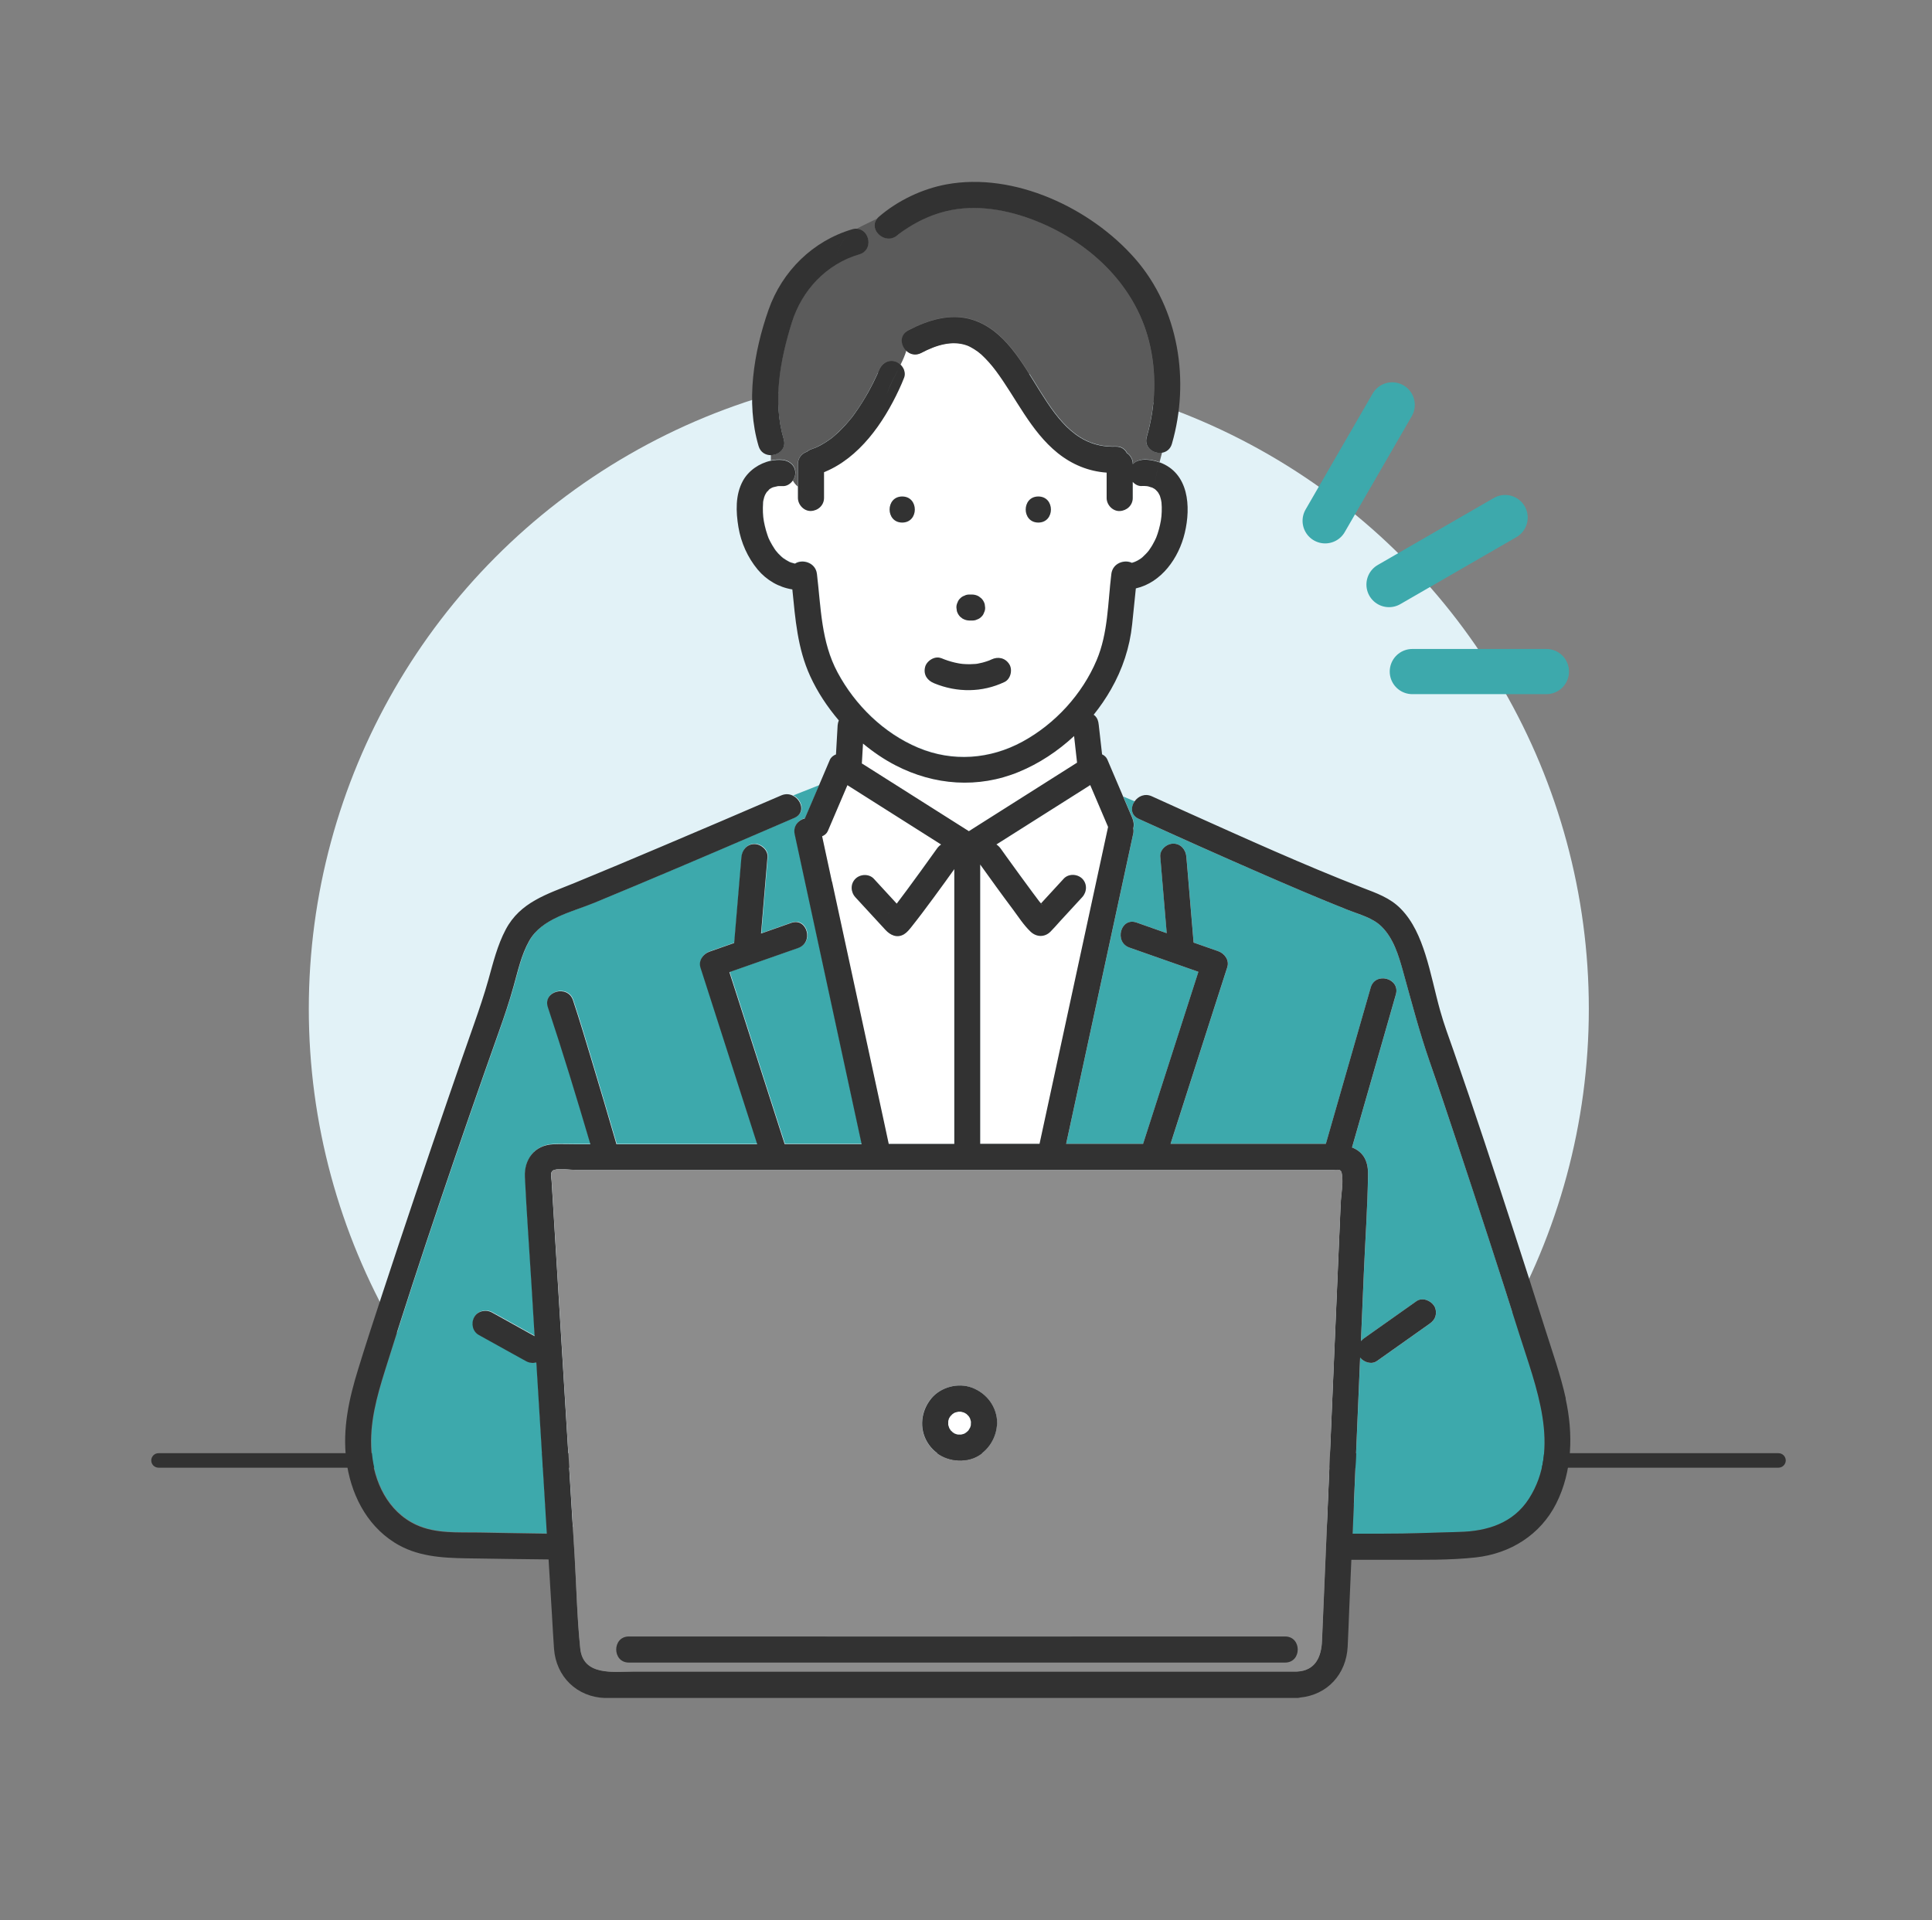 <svg width="171" height="170" viewBox="0 0 171 170" fill="none" xmlns="http://www.w3.org/2000/svg">
<rect x="0" y="0" width="171" height="170" fill="#808080" stroke="none"/>
<g clip-path="url(#clip0_65_376)">
<ellipse cx="83.979" cy="89.311" rx="56.647" ry="56.647" fill="#E2F2F7"/>
<path d="M157.414 129.931H14.028C13.675 129.931 13.387 129.642 13.387 129.29C13.387 128.938 13.675 128.649 14.028 128.649H157.414C157.767 128.649 158.055 128.938 158.055 129.29C158.055 129.642 157.767 129.931 157.414 129.931Z" fill="#323232"/>
<path d="M96.172 69.722C93.517 71.4 90.862 73.085 88.206 74.764C88.347 74.86 88.476 74.975 88.578 75.122C88.751 75.366 88.931 75.616 89.104 75.859C89.868 76.916 90.631 77.973 91.407 79.017C91.606 79.28 91.798 79.543 91.997 79.805C92.042 79.863 92.093 79.921 92.151 79.985C92.824 79.254 93.491 78.524 94.165 77.794C94.588 77.333 95.371 77.365 95.8 77.794C96.256 78.249 96.224 78.966 95.8 79.427C95.146 80.139 94.492 80.856 93.831 81.567C93.556 81.868 93.293 82.169 93.01 82.464C92.491 83.002 91.74 82.983 91.221 82.477C90.624 81.9 90.15 81.157 89.649 80.491C88.674 79.184 87.719 77.864 86.769 76.538V101.267H92.023C93.081 96.36 94.146 91.459 95.204 86.552C96.166 82.105 97.128 77.659 98.09 73.213C97.564 71.983 97.038 70.753 96.512 69.517C96.403 69.587 96.294 69.657 96.185 69.728L96.172 69.722Z" fill="white"/>
<path d="M83.658 78.037C82.984 78.966 82.311 79.888 81.618 80.805C81.31 81.215 81.002 81.618 80.675 82.022C80.476 82.265 80.278 82.534 79.995 82.701C79.38 83.066 78.79 82.778 78.36 82.31C78.033 81.958 77.706 81.599 77.378 81.247C76.82 80.638 76.262 80.029 75.698 79.421C75.275 78.96 75.243 78.248 75.698 77.787C76.128 77.358 76.91 77.326 77.334 77.787C78.007 78.517 78.68 79.254 79.354 79.985C79.367 79.972 79.373 79.959 79.386 79.946C79.476 79.824 79.566 79.709 79.655 79.587C79.861 79.318 80.059 79.043 80.265 78.774C80.682 78.204 81.099 77.64 81.516 77.063C81.984 76.416 82.458 75.763 82.92 75.109C83.023 74.962 83.151 74.847 83.286 74.75C80.521 73.001 77.757 71.252 74.992 69.497C74.415 70.849 73.838 72.201 73.261 73.552C73.164 73.777 72.978 73.93 72.754 74.02C73.043 75.359 73.331 76.698 73.62 78.037C75.153 85.116 76.679 92.195 78.212 99.275C78.353 99.934 78.495 100.588 78.636 101.248H84.44V76.922C84.177 77.294 83.908 77.659 83.645 78.031L83.658 78.037Z" fill="white"/>
<path d="M92.251 80.132C92.168 79.927 92.149 79.972 92.2 80.055C92.219 80.081 92.239 80.1 92.251 80.126V80.132Z" fill="#FFF0DC"/>
<path d="M92.867 80.862C92.9 80.895 92.933 80.915 92.867 80.862V80.862Z" fill="#FFF0DC"/>
<path d="M78.707 80.785C78.667 80.811 78.641 80.844 78.621 80.871C78.634 80.851 78.661 80.838 78.674 80.818C78.68 80.805 78.694 80.798 78.7 80.785H78.707Z" fill="#FFF0DC"/>
<path d="M102.292 43.307C102.305 43.321 102.325 43.327 102.351 43.347C102.331 43.334 102.305 43.321 102.285 43.301L102.292 43.307Z" fill="#FFF0DC"/>
<path d="M70.348 72.374C69.373 72.797 68.398 73.213 67.416 73.636C62.497 75.744 57.577 77.852 52.632 79.895C50.65 80.715 47.995 81.26 46.879 83.246C46.173 84.489 45.865 85.943 45.48 87.308C45.108 88.634 44.666 89.934 44.211 91.235C40.689 101.178 37.264 111.172 34.121 121.237C33.384 123.607 32.717 125.952 32.903 128.47C33.101 131.128 34.346 133.8 36.867 134.966C38.592 135.767 40.593 135.613 42.453 135.645C44.448 135.677 46.443 135.722 48.431 135.748C48.123 130.693 47.815 125.644 47.501 120.59C47.206 120.667 46.879 120.634 46.609 120.481C46.436 120.385 46.263 120.289 46.083 120.192C44.858 119.513 43.64 118.834 42.415 118.155C41.85 117.841 41.715 117.117 41.998 116.579C42.293 116.022 43.05 115.874 43.576 116.163C43.749 116.259 43.922 116.355 44.102 116.451C45.185 117.053 46.27 117.655 47.347 118.258C47.257 116.746 47.161 115.227 47.071 113.715C46.879 110.531 46.642 107.347 46.487 104.163C46.411 102.587 47.36 101.338 49.021 101.268C49.63 101.242 50.246 101.268 50.862 101.268H52.286C51.086 97.206 49.855 93.15 48.521 89.133C48.053 87.718 50.278 87.115 50.746 88.519C51.349 90.332 51.895 92.17 52.446 94.002C53.177 96.418 53.883 98.839 54.595 101.268H67.051C65.377 96.053 63.703 90.844 62.029 85.629C61.83 85.001 62.266 84.412 62.837 84.213C63.562 83.957 64.287 83.701 65.011 83.451C65.037 83.175 65.056 82.9 65.082 82.618C65.274 80.363 65.46 78.102 65.653 75.846C65.704 75.225 66.14 74.693 66.807 74.693C67.391 74.693 68.013 75.225 67.962 75.846C67.936 76.173 67.904 76.493 67.878 76.82C67.718 78.749 67.551 80.683 67.391 82.612C68.282 82.298 69.174 81.984 70.066 81.67C71.47 81.177 72.073 83.406 70.681 83.893C68.648 84.604 66.621 85.322 64.588 86.033C64.844 86.834 65.101 87.641 65.364 88.442C66.737 92.715 68.109 96.988 69.482 101.261H76.293C75.28 96.559 74.26 91.856 73.247 87.16C72.285 82.714 71.323 78.268 70.367 73.822C70.207 73.085 70.707 72.56 71.278 72.419C71.278 72.419 71.278 72.406 71.278 72.4C71.688 71.432 72.105 70.471 72.516 69.504L70.219 70.414C70.989 70.804 71.329 71.951 70.348 72.374Z" fill="#3DA9AC"/>
<path d="M100.307 73.341C100.332 73.488 100.332 73.648 100.3 73.821C99.954 75.436 99.601 77.05 99.255 78.665C97.722 85.744 96.195 92.823 94.662 99.902C94.566 100.357 94.463 100.806 94.367 101.261H101.179C102.808 96.187 104.444 91.106 106.073 86.032C104.04 85.321 102.013 84.604 99.98 83.892C98.588 83.399 99.191 81.176 100.595 81.669C101.487 81.983 102.378 82.297 103.27 82.611C103.077 80.356 102.891 78.101 102.699 75.84C102.648 75.218 103.27 74.686 103.854 74.686C104.514 74.686 104.957 75.218 105.008 75.84C105.034 76.166 105.066 76.487 105.091 76.813C105.277 79.023 105.463 81.234 105.649 83.444C106.374 83.7 107.099 83.957 107.824 84.206C108.395 84.405 108.831 85.001 108.632 85.622C108.266 86.763 107.901 87.909 107.529 89.05C106.22 93.118 104.912 97.186 103.61 101.261H116.335C116.662 101.261 117.002 101.261 117.355 101.261C117.605 100.383 117.862 99.499 118.112 98.621C119.183 94.886 120.254 91.157 121.325 87.422C121.736 85.994 123.962 86.609 123.551 88.037C123.16 89.396 122.769 90.76 122.384 92.118C121.479 95.27 120.575 98.429 119.671 101.581C120.511 101.914 121.107 102.587 121.088 103.958C121.043 106.879 120.838 109.807 120.716 112.722C120.633 114.721 120.543 116.726 120.459 118.725C120.536 118.642 120.62 118.558 120.716 118.488C120.908 118.353 121.101 118.212 121.293 118.078C122.653 117.117 124.006 116.156 125.366 115.195C125.892 114.823 126.63 115.124 126.944 115.611C127.104 115.855 127.136 116.226 127.059 116.502C126.976 116.809 126.777 117.014 126.527 117.194C126.335 117.328 126.142 117.469 125.95 117.604C124.59 118.565 123.23 119.526 121.877 120.487C121.396 120.826 120.742 120.602 120.389 120.192C120.273 122.953 120.152 125.714 120.036 128.476C119.934 130.91 119.831 133.338 119.722 135.773C121.191 135.773 122.659 135.773 124.128 135.76C125.809 135.734 127.483 135.664 129.163 135.619C131.633 135.561 133.935 134.856 135.327 132.678C138.213 128.174 135.917 122.684 134.474 118.103C132.697 112.459 130.863 106.841 128.99 101.229C128.182 98.8 127.367 96.379 126.534 93.957C125.616 91.318 124.93 88.659 124.18 85.968C123.795 84.584 123.333 83.066 122.287 82.028C121.499 81.247 120.344 80.971 119.337 80.567C116.714 79.523 114.116 78.409 111.525 77.281C107.933 75.718 104.354 74.123 100.788 72.489C100.069 72.162 100.069 71.445 100.428 70.939L99.421 70.516C99.691 71.144 99.96 71.778 100.23 72.406C100.364 72.713 100.396 73.046 100.319 73.347L100.307 73.341Z" fill="#3DA9AC"/>
<path d="M69.25 40.7C69.873 40.758 70.405 41.18 70.405 41.853C70.405 42.09 70.309 42.34 70.161 42.545C70.264 42.763 70.424 42.936 70.617 43.102V41.065C70.617 40.546 70.963 40.136 71.418 39.982C71.54 39.88 71.675 39.803 71.835 39.752C71.957 39.713 72.079 39.662 72.201 39.617C72.252 39.592 72.31 39.566 72.361 39.54C72.579 39.431 72.797 39.316 73.002 39.188C73.201 39.066 73.387 38.932 73.573 38.797C73.573 38.797 73.58 38.797 73.586 38.791C73.586 38.791 73.586 38.791 73.593 38.784C73.625 38.752 73.663 38.727 73.702 38.695C73.798 38.618 73.888 38.535 73.984 38.451C74.305 38.163 74.612 37.855 74.901 37.529C75.055 37.356 75.203 37.183 75.344 37.003C75.382 36.959 75.459 36.856 75.466 36.85C75.51 36.785 75.555 36.728 75.6 36.664C76.056 36.042 76.472 35.389 76.844 34.71C77.127 34.204 77.39 33.685 77.627 33.159C77.665 33.076 77.698 32.999 77.736 32.916C77.755 32.878 77.768 32.839 77.787 32.794C78.012 32.211 78.557 31.808 79.205 31.987C79.391 32.038 79.564 32.147 79.705 32.295C79.91 31.884 80.09 31.468 80.225 31.032C79.724 30.546 79.609 29.655 80.404 29.232C82.13 28.323 84.144 27.682 86.081 28.291C91.776 30.091 92.2 39.752 98.761 39.521C99.255 39.502 99.582 39.752 99.749 40.085C100.063 40.296 100.281 40.668 100.281 41.052V41.065C100.493 40.854 100.795 40.719 101.115 40.687C101.616 40.642 102.167 40.738 102.635 40.911C102.712 40.63 102.783 40.348 102.853 40.066C102.103 40.194 101.218 39.611 101.494 38.663C102.295 35.895 102.392 32.967 101.686 30.168C100.384 25.01 96.17 21.198 91.25 19.379C88.717 18.444 85.869 18.027 83.246 18.815C82.219 19.123 81.251 19.59 80.34 20.161C80.064 20.334 79.795 20.519 79.532 20.718C79.532 20.718 79.558 20.692 79.416 20.814C78.365 21.724 76.851 20.334 77.614 19.36C76.992 19.68 76.395 19.93 75.863 20.238C76.966 20.327 77.319 22.134 76.049 22.505C73.124 23.364 70.969 25.677 70.071 28.553C69.052 31.833 68.359 35.498 69.359 38.868C69.609 39.72 68.917 40.277 68.231 40.283V40.758C68.564 40.687 68.904 40.661 69.244 40.694L69.25 40.7Z" fill="#5B5B5B"/>
<path d="M102.776 44.198C102.751 44.095 102.725 43.999 102.693 43.897C102.687 43.871 102.674 43.839 102.661 43.813C102.622 43.736 102.584 43.66 102.539 43.589C102.507 43.538 102.456 43.48 102.436 43.461C102.449 43.474 102.462 43.493 102.501 43.525C102.449 43.474 102.398 43.416 102.34 43.358C102.321 43.339 102.308 43.327 102.295 43.314C102.276 43.301 102.27 43.294 102.263 43.288C102.238 43.269 102.206 43.25 102.18 43.23C102.122 43.192 102.058 43.166 101.994 43.128C101.891 43.115 101.769 43.057 101.673 43.032C101.628 43.019 101.583 43.013 101.538 43.006C101.474 43.006 101.41 42.993 101.34 42.993C101.263 42.993 101.192 42.993 101.115 42.993C100.788 43.025 100.493 42.865 100.281 42.628V44.057C100.281 44.704 99.755 45.184 99.127 45.21C98.505 45.236 97.972 44.659 97.972 44.057V41.808C96.375 41.699 94.906 41.091 93.636 40.072C91.237 38.144 89.968 35.222 88.165 32.794C87.8 32.301 87.351 31.795 86.87 31.346C86.549 31.052 85.952 30.667 85.587 30.545C84.291 30.097 82.886 30.52 81.572 31.212C81.052 31.487 80.558 31.34 80.231 31.02C80.103 31.455 79.917 31.872 79.712 32.282C80 32.57 80.167 33.005 80.019 33.396C79.878 33.761 79.718 34.127 79.551 34.485C78.178 37.432 76.043 40.52 72.925 41.776V44.057C72.925 44.704 72.4 45.184 71.771 45.21C71.149 45.236 70.616 44.659 70.616 44.057V43.083C70.424 42.923 70.27 42.743 70.161 42.526C69.949 42.82 69.616 43.025 69.25 42.987C69.154 42.98 69.051 42.98 68.955 42.987C68.923 42.987 68.891 42.987 68.859 42.993C68.743 43.025 68.622 43.045 68.5 43.077C68.487 43.077 68.448 43.096 68.41 43.102C68.378 43.115 68.346 43.128 68.333 43.134C68.275 43.166 68.218 43.198 68.153 43.237C68.141 43.243 68.115 43.262 68.096 43.282C68.076 43.32 67.897 43.512 67.897 43.487C67.833 43.583 67.769 43.685 67.717 43.788C67.704 43.826 67.659 43.929 67.647 43.98C67.615 44.082 67.595 44.185 67.57 44.287C67.563 44.326 67.557 44.371 67.55 44.409C67.55 44.422 67.55 44.422 67.55 44.448C67.538 44.601 67.531 44.755 67.531 44.903C67.531 45.498 67.576 45.934 67.698 46.485C67.762 46.767 67.839 47.042 67.935 47.318C68.019 47.555 68.038 47.606 68.166 47.869C68.288 48.106 68.423 48.33 68.57 48.554C68.602 48.605 68.635 48.65 68.673 48.702C68.59 48.599 68.66 48.682 68.673 48.702C68.743 48.791 68.82 48.881 68.897 48.964C68.987 49.06 69.083 49.156 69.18 49.24C69.231 49.285 69.282 49.329 69.334 49.368C69.513 49.489 69.693 49.599 69.885 49.701C69.898 49.701 69.898 49.707 69.911 49.714C69.956 49.733 70.007 49.746 70.052 49.765C70.155 49.797 70.251 49.829 70.353 49.848C70.36 49.848 70.373 49.848 70.385 49.848C71.014 49.432 72.188 49.739 72.316 50.764C72.682 53.769 72.682 56.761 74.144 59.49C75.696 62.386 78.23 64.872 81.283 66.153C84.323 67.428 87.633 67.184 90.513 65.615C93.399 64.039 95.791 61.431 97.074 58.401C98.094 55.992 98.062 53.321 98.376 50.764C98.492 49.797 99.544 49.47 100.192 49.784C100.358 49.733 100.525 49.675 100.666 49.599C100.775 49.534 100.878 49.47 100.987 49.4C101 49.393 101.013 49.381 101.025 49.374C101.064 49.342 101.102 49.31 101.141 49.278C101.352 49.086 101.551 48.881 101.724 48.657C101.641 48.772 101.827 48.503 101.853 48.458C101.917 48.356 101.981 48.253 102.045 48.144C102.148 47.965 102.289 47.676 102.347 47.548C102.513 47.138 102.68 46.53 102.764 46.024C102.834 45.601 102.866 44.96 102.815 44.441C102.815 44.428 102.783 44.236 102.77 44.191L102.776 44.198ZM79.853 46.261C78.365 46.261 78.365 43.954 79.853 43.954C81.341 43.954 81.341 46.261 79.853 46.261ZM84.746 53.334C84.791 53.193 84.875 53.064 84.984 52.962C85.087 52.847 85.215 52.77 85.356 52.725C85.49 52.654 85.644 52.622 85.798 52.622H86.042C86.247 52.622 86.446 52.674 86.626 52.782C86.703 52.84 86.78 52.904 86.857 52.962C86.998 53.103 87.1 53.276 87.152 53.468C87.165 53.571 87.177 53.673 87.19 53.776C87.19 53.936 87.165 54.083 87.094 54.218C87.049 54.358 86.966 54.487 86.857 54.589C86.754 54.705 86.626 54.781 86.485 54.826C86.35 54.897 86.196 54.929 86.042 54.922H85.798C85.593 54.922 85.394 54.871 85.215 54.762C85.138 54.705 85.061 54.64 84.984 54.583C84.843 54.442 84.74 54.269 84.689 54.077C84.676 53.974 84.663 53.872 84.65 53.769C84.65 53.609 84.676 53.462 84.746 53.327V53.334ZM88.903 60.374C86.927 61.316 84.695 61.322 82.675 60.49C82.078 60.24 81.713 59.74 81.867 59.074C81.995 58.516 82.726 58.036 83.284 58.267C83.675 58.427 84.079 58.561 84.496 58.664C84.599 58.689 84.702 58.709 84.804 58.728C84.817 58.728 84.894 58.747 84.958 58.753C84.99 58.753 85.183 58.779 85.208 58.785C85.311 58.792 85.42 58.798 85.523 58.805C85.754 58.811 85.978 58.805 86.209 58.792C86.299 58.785 86.388 58.785 86.478 58.766C86.542 58.753 86.619 58.734 86.639 58.734C86.857 58.689 87.068 58.632 87.28 58.568C87.37 58.536 87.46 58.504 87.556 58.471C87.569 58.471 87.575 58.465 87.582 58.459C87.633 58.433 87.684 58.414 87.736 58.388C88.319 58.113 88.954 58.241 89.313 58.805C89.634 59.298 89.448 60.124 88.896 60.381L88.903 60.374ZM91.898 46.261C90.41 46.261 90.41 43.954 91.898 43.954C93.386 43.954 93.386 46.261 91.898 46.261Z" fill="white"/>
<path d="M85.747 73.585C85.933 73.469 86.113 73.354 86.299 73.232C89.307 71.33 92.315 69.421 95.323 67.518C95.233 66.73 95.15 65.948 95.06 65.16C93.623 66.499 91.969 67.595 90.16 68.338C86.574 69.811 82.681 69.529 79.256 67.755C78.236 67.23 77.274 66.57 76.376 65.826C76.344 66.416 76.305 67.005 76.273 67.595C76.344 67.639 76.415 67.684 76.492 67.729C79.577 69.683 82.662 71.637 85.747 73.591V73.585Z" fill="white"/>
<path d="M91.901 43.954C90.413 43.954 90.413 46.261 91.901 46.261C93.389 46.261 93.389 43.954 91.901 43.954Z" fill="#323232"/>
<path d="M79.854 46.261C81.342 46.261 81.342 43.954 79.854 43.954C78.366 43.954 78.366 46.261 79.854 46.261Z" fill="#323232"/>
<path d="M85.218 54.775C85.397 54.877 85.59 54.928 85.801 54.935H86.045C86.205 54.935 86.353 54.909 86.488 54.839C86.629 54.794 86.757 54.711 86.86 54.602C86.975 54.499 87.052 54.371 87.097 54.23C87.167 54.096 87.2 53.942 87.193 53.788C87.18 53.685 87.167 53.583 87.155 53.48C87.097 53.282 87.001 53.115 86.86 52.974C86.783 52.917 86.706 52.853 86.629 52.795C86.449 52.692 86.257 52.641 86.045 52.635H85.801C85.641 52.635 85.493 52.66 85.359 52.737C85.218 52.782 85.089 52.865 84.987 52.974C84.871 53.077 84.794 53.205 84.749 53.346C84.679 53.48 84.647 53.634 84.653 53.788C84.666 53.89 84.679 53.993 84.692 54.096C84.749 54.288 84.846 54.461 84.987 54.602C85.064 54.659 85.141 54.723 85.218 54.781V54.775Z" fill="#323232"/>
<path d="M83.293 58.266C82.735 58.035 81.997 58.516 81.875 59.073C81.722 59.746 82.081 60.246 82.684 60.489C84.704 61.322 86.936 61.316 88.912 60.374C89.457 60.111 89.643 59.291 89.329 58.798C88.969 58.234 88.334 58.106 87.751 58.382C87.699 58.407 87.648 58.426 87.597 58.452C87.59 58.452 87.584 58.452 87.571 58.465C87.481 58.497 87.391 58.529 87.295 58.561C87.084 58.631 86.872 58.689 86.654 58.727C86.635 58.727 86.558 58.747 86.494 58.76C86.41 58.779 86.314 58.779 86.224 58.785C85.993 58.804 85.769 58.804 85.538 58.798C85.435 58.798 85.326 58.785 85.224 58.779C85.198 58.779 85.005 58.753 84.973 58.747C84.909 58.734 84.832 58.721 84.82 58.721C84.717 58.702 84.614 58.676 84.512 58.657C84.095 58.561 83.691 58.426 83.299 58.26L83.293 58.266Z" fill="#323232"/>
<path d="M100.467 22.902C96.555 18.424 89.769 15.214 83.771 16.323C81.616 16.72 79.448 17.758 77.787 19.193C77.723 19.251 77.665 19.308 77.62 19.372C77.909 19.225 78.204 19.058 78.499 18.86C78.204 19.058 77.909 19.219 77.62 19.372C76.851 20.346 78.364 21.736 79.423 20.827C79.564 20.705 79.532 20.73 79.538 20.73C79.801 20.532 80.07 20.346 80.346 20.173C81.251 19.597 82.219 19.135 83.252 18.828C85.875 18.04 88.723 18.456 91.257 19.392C96.17 21.211 100.384 25.017 101.692 30.18C102.398 32.98 102.302 35.908 101.5 38.675C101.224 39.623 102.109 40.206 102.86 40.078C103.238 40.014 103.584 39.771 103.725 39.29C105.335 33.729 104.341 27.336 100.474 22.909L100.467 22.902Z" fill="#323232"/>
<path d="M75.872 20.25C75.025 20.737 74.345 21.377 74.012 22.703C74.345 21.371 75.025 20.737 75.872 20.25C75.737 20.237 75.596 20.25 75.442 20.295C71.946 21.32 69.22 24.011 68.021 27.432C66.706 31.179 65.994 35.613 67.142 39.489C67.309 40.059 67.777 40.302 68.239 40.296C68.925 40.283 69.618 39.732 69.368 38.88C68.367 35.51 69.06 31.852 70.08 28.566C70.978 25.689 73.133 23.376 76.058 22.518C77.328 22.146 76.981 20.34 75.872 20.25Z" fill="#323232"/>
<path d="M79.714 32.301C79.31 33.108 78.829 33.909 78.501 34.876C78.822 33.909 79.31 33.108 79.714 32.301C79.573 32.16 79.399 32.044 79.213 31.993C78.559 31.814 78.02 32.217 77.796 32.8C77.783 32.839 77.764 32.877 77.745 32.922C77.706 33.005 77.674 33.082 77.635 33.166C77.398 33.691 77.135 34.21 76.853 34.716C76.475 35.389 76.064 36.042 75.609 36.67C75.564 36.734 75.519 36.792 75.474 36.856C75.474 36.856 75.391 36.965 75.352 37.01C75.211 37.189 75.057 37.362 74.91 37.535C74.621 37.855 74.32 38.169 73.992 38.457C73.903 38.541 73.806 38.618 73.71 38.701C73.672 38.733 73.64 38.758 73.601 38.791C73.601 38.791 73.601 38.791 73.595 38.797C73.595 38.797 73.588 38.797 73.582 38.803C73.396 38.938 73.21 39.072 73.011 39.194C72.806 39.322 72.588 39.444 72.37 39.547C72.318 39.572 72.261 39.591 72.209 39.623C72.087 39.662 71.966 39.713 71.844 39.758C71.69 39.809 71.549 39.886 71.427 39.989C70.965 40.142 70.625 40.552 70.625 41.071V43.108C71.106 43.519 71.773 43.845 72.1 44.499C71.773 43.845 71.112 43.525 70.625 43.108V44.082C70.625 44.684 71.157 45.261 71.779 45.236C72.408 45.21 72.934 44.729 72.934 44.082V41.802C76.051 40.546 78.187 37.452 79.56 34.511C79.727 34.152 79.887 33.793 80.028 33.422C80.175 33.031 80.015 32.602 79.72 32.307L79.714 32.301Z" fill="#323232"/>
<path d="M138.587 123.805C138.119 121.697 137.381 119.628 136.734 117.572C135.861 114.798 134.97 112.036 134.072 109.269C132.308 103.836 130.531 98.41 128.652 93.015C128.242 91.843 127.805 90.683 127.472 89.485C127.004 87.82 126.676 86.116 126.151 84.469C125.689 83.021 125.073 81.567 123.995 80.465C123.033 79.472 121.808 79.062 120.551 78.575C115.375 76.557 110.301 74.257 105.234 71.983C104.138 71.49 103.041 70.996 101.95 70.496C101.322 70.208 100.738 70.496 100.424 70.939C100.065 71.445 100.065 72.162 100.783 72.489C104.349 74.116 107.928 75.718 111.52 77.281C114.111 78.409 116.703 79.523 119.332 80.567C120.339 80.965 121.494 81.247 122.283 82.028C123.335 83.066 123.79 84.584 124.175 85.968C124.925 88.659 125.612 91.318 126.529 93.957C127.369 96.373 128.177 98.8 128.986 101.229C130.852 106.841 132.693 112.466 134.47 118.103C135.913 122.691 138.209 128.181 135.323 132.678C133.924 134.857 131.622 135.561 129.159 135.619C127.478 135.657 125.804 135.734 124.124 135.76C122.655 135.779 121.186 135.779 119.717 135.773C119.82 133.338 119.923 130.91 120.032 128.476C120.147 125.714 120.269 122.953 120.384 120.192C120.737 120.602 121.391 120.826 121.872 120.487C123.232 119.526 124.592 118.565 125.945 117.604C126.138 117.469 126.33 117.328 126.523 117.194C126.773 117.014 126.972 116.809 127.055 116.502C127.132 116.226 127.1 115.861 126.939 115.611C126.625 115.124 125.888 114.823 125.362 115.195C124.002 116.156 122.648 117.117 121.289 118.078C121.096 118.212 120.904 118.353 120.711 118.488C120.615 118.558 120.532 118.642 120.455 118.725C120.538 116.726 120.628 114.721 120.711 112.722C120.833 109.807 121.045 106.879 121.083 103.958C121.103 102.587 120.506 101.914 119.666 101.581C120.57 98.429 121.475 95.27 122.379 92.118C122.77 90.76 123.162 89.396 123.546 88.037C123.957 86.609 121.731 86 121.321 87.422C120.25 91.157 119.178 94.886 118.107 98.621C117.857 99.499 117.601 100.383 117.35 101.261C117.004 101.261 116.658 101.261 116.331 101.261H103.605C104.914 97.192 106.222 93.124 107.524 89.05C107.89 87.909 108.255 86.763 108.627 85.622C108.826 85.001 108.39 84.405 107.819 84.206C107.094 83.95 106.37 83.694 105.645 83.444C105.459 81.234 105.273 79.024 105.087 76.813C105.061 76.487 105.029 76.166 105.003 75.84C104.952 75.218 104.51 74.686 103.849 74.686C103.265 74.686 102.643 75.218 102.694 75.84C102.887 78.095 103.073 80.35 103.265 82.611C102.374 82.297 101.482 81.983 100.591 81.669C99.186 81.176 98.583 83.406 99.975 83.892C102.008 84.604 104.035 85.321 106.068 86.032C104.439 91.106 102.81 96.187 101.174 101.261H94.363C94.459 100.806 94.561 100.357 94.658 99.903C96.191 92.823 97.717 85.744 99.25 78.665C99.596 77.05 99.949 75.436 100.296 73.821C100.334 73.648 100.334 73.488 100.302 73.341C100.385 73.046 100.347 72.713 100.212 72.399C99.943 71.771 99.673 71.137 99.404 70.509C98.936 69.414 98.468 68.325 98.006 67.229C97.916 67.024 97.749 66.877 97.544 66.781C97.448 65.909 97.352 65.044 97.249 64.173C97.217 63.859 97.146 63.59 96.909 63.36C96.877 63.328 96.838 63.302 96.8 63.276C97.371 62.565 97.884 61.816 98.333 61.028C99.353 59.247 99.994 57.312 100.206 55.275C100.321 54.211 100.417 53.154 100.533 52.09C102.797 51.572 104.336 49.406 104.862 47.183C105.42 44.851 105.228 41.878 102.637 40.93C102.637 40.93 102.624 40.93 102.617 40.93C102.412 41.693 102.213 42.455 102.213 43.211C102.213 42.449 102.412 41.686 102.617 40.93C102.149 40.757 101.598 40.661 101.097 40.706C100.777 40.738 100.475 40.866 100.263 41.084V41.071C100.263 40.687 100.052 40.315 99.731 40.104C99.564 39.771 99.237 39.527 98.743 39.54C92.175 39.771 91.752 30.103 86.063 28.309C84.126 27.701 82.112 28.341 80.386 29.251C79.591 29.668 79.707 30.558 80.207 31.051C80.534 31.372 81.028 31.519 81.547 31.244C82.862 30.545 84.267 30.122 85.562 30.577C85.928 30.705 86.525 31.083 86.845 31.378C87.326 31.82 87.775 32.333 88.141 32.826C89.943 35.248 91.213 38.169 93.612 40.104C94.882 41.123 96.351 41.731 97.948 41.84V44.089C97.948 44.691 98.48 45.267 99.103 45.242C99.731 45.216 100.257 44.736 100.257 44.089V42.66C100.469 42.897 100.764 43.057 101.091 43.025C101.168 43.019 101.238 43.019 101.315 43.025C101.38 43.025 101.444 43.032 101.514 43.038C101.559 43.044 101.604 43.057 101.649 43.064C101.752 43.089 101.867 43.147 101.97 43.16C102.034 43.192 102.091 43.224 102.156 43.262C102.188 43.282 102.213 43.301 102.239 43.32C102.239 43.32 102.258 43.333 102.271 43.346C102.29 43.358 102.31 43.378 102.335 43.39C102.31 43.378 102.297 43.365 102.277 43.352C102.29 43.365 102.303 43.378 102.322 43.397C102.374 43.455 102.425 43.512 102.483 43.563C102.444 43.525 102.425 43.506 102.419 43.499C102.438 43.519 102.489 43.576 102.521 43.627C102.566 43.698 102.605 43.775 102.643 43.852C102.656 43.877 102.662 43.909 102.675 43.935C102.707 44.037 102.733 44.133 102.759 44.236C102.771 44.281 102.797 44.473 102.803 44.486C102.855 45.005 102.823 45.645 102.752 46.068C102.669 46.574 102.502 47.183 102.335 47.593C102.284 47.721 102.136 48.01 102.034 48.189C101.976 48.298 101.912 48.4 101.841 48.503C101.816 48.548 101.623 48.817 101.713 48.701C101.54 48.926 101.335 49.131 101.129 49.323C101.091 49.355 101.052 49.387 101.014 49.419C101.001 49.425 100.988 49.438 100.975 49.445C100.873 49.515 100.764 49.586 100.655 49.643C100.514 49.72 100.347 49.784 100.18 49.829C99.532 49.515 98.487 49.842 98.365 50.809C98.051 53.372 98.083 56.037 97.063 58.446C95.78 61.476 93.388 64.084 90.501 65.659C87.615 67.229 84.312 67.473 81.272 66.198C78.219 64.916 75.685 62.431 74.133 59.535C72.67 56.806 72.664 53.807 72.305 50.809C72.183 49.784 71.003 49.477 70.374 49.893C70.368 49.893 70.355 49.893 70.342 49.893C70.239 49.867 70.137 49.842 70.041 49.81C69.996 49.797 69.944 49.778 69.9 49.758C69.893 49.758 69.887 49.752 69.874 49.746C69.681 49.643 69.502 49.541 69.322 49.413C69.271 49.368 69.22 49.329 69.168 49.284C69.072 49.195 68.976 49.105 68.886 49.009C68.809 48.926 68.732 48.836 68.662 48.746C68.578 48.644 68.649 48.727 68.662 48.746C68.629 48.701 68.591 48.65 68.559 48.599C68.411 48.375 68.277 48.15 68.155 47.913C68.02 47.651 68.007 47.606 67.924 47.362C67.828 47.087 67.751 46.812 67.687 46.53C67.558 45.985 67.513 45.543 67.52 44.947C67.52 44.793 67.526 44.64 67.539 44.492C67.539 44.473 67.539 44.467 67.539 44.454C67.546 44.415 67.552 44.371 67.558 44.332C67.578 44.23 67.603 44.127 67.635 44.025C67.648 43.973 67.693 43.871 67.706 43.832C67.757 43.73 67.821 43.627 67.885 43.531C67.885 43.557 68.065 43.365 68.084 43.326C68.11 43.307 68.136 43.288 68.142 43.282C68.2 43.249 68.257 43.211 68.322 43.179C68.334 43.173 68.367 43.16 68.399 43.147C68.437 43.134 68.469 43.121 68.488 43.121C68.604 43.089 68.726 43.07 68.848 43.038C68.88 43.038 68.912 43.038 68.944 43.032C69.04 43.032 69.143 43.032 69.239 43.032C69.604 43.064 69.938 42.859 70.15 42.57C70.002 42.256 69.964 41.866 70.15 41.308C69.964 41.866 69.996 42.256 70.15 42.57C70.297 42.365 70.393 42.122 70.393 41.878C70.393 41.206 69.861 40.783 69.239 40.725C68.905 40.693 68.559 40.719 68.225 40.789C67.199 41.007 66.25 41.667 65.756 42.564C65.07 43.813 65.134 45.312 65.358 46.67C65.589 48.041 66.173 49.349 67.058 50.418C67.841 51.36 68.937 51.994 70.13 52.18C70.393 54.807 70.586 57.401 71.708 59.855C72.35 61.258 73.222 62.578 74.242 63.776C74.191 63.91 74.152 64.052 74.139 64.205C74.088 65.064 74.043 65.922 73.992 66.787C73.754 66.877 73.555 67.037 73.453 67.261C73.132 68.017 72.805 68.779 72.484 69.535C72.074 70.503 71.657 71.464 71.246 72.431C71.246 72.431 71.246 72.444 71.246 72.45C70.676 72.591 70.175 73.11 70.336 73.853C71.298 78.3 72.26 82.746 73.216 87.192C74.229 91.894 75.249 96.597 76.262 101.293H69.451C68.078 97.019 66.705 92.746 65.333 88.473C65.076 87.672 64.82 86.865 64.557 86.064C66.59 85.353 68.617 84.636 70.65 83.925C72.042 83.438 71.445 81.208 70.034 81.701C69.143 82.015 68.251 82.329 67.359 82.643C67.52 80.715 67.687 78.78 67.847 76.852C67.873 76.525 67.905 76.205 67.93 75.878C67.982 75.257 67.359 74.725 66.776 74.725C66.109 74.725 65.673 75.257 65.621 75.878C65.429 78.133 65.243 80.395 65.05 82.65C65.025 82.925 65.006 83.201 64.98 83.483C64.255 83.739 63.53 83.995 62.806 84.245C62.235 84.444 61.798 85.033 61.997 85.661C63.671 90.876 65.346 96.084 67.02 101.299H54.563C53.858 98.877 53.146 96.449 52.415 94.034C51.863 92.202 51.318 90.363 50.715 88.55C50.247 87.147 48.021 87.749 48.489 89.165C49.824 93.182 51.055 97.237 52.255 101.299H50.831C50.221 101.299 49.605 101.273 48.99 101.299C47.328 101.363 46.379 102.619 46.456 104.195C46.61 107.379 46.847 110.563 47.04 113.747C47.13 115.259 47.226 116.777 47.316 118.289C46.232 117.687 45.148 117.085 44.07 116.483C43.897 116.386 43.724 116.29 43.544 116.194C43.018 115.9 42.261 116.047 41.966 116.611C41.678 117.155 41.819 117.873 42.383 118.187C43.608 118.866 44.827 119.545 46.052 120.224C46.225 120.32 46.398 120.416 46.578 120.512C46.847 120.66 47.175 120.692 47.47 120.621C47.778 125.676 48.085 130.724 48.4 135.779C46.405 135.753 44.41 135.709 42.422 135.677C40.562 135.645 38.567 135.798 36.835 134.997C34.314 133.831 33.07 131.16 32.871 128.501C32.685 125.983 33.346 123.639 34.09 121.268C37.233 111.204 40.658 101.203 44.179 91.266C44.641 89.966 45.077 88.672 45.449 87.339C45.834 85.975 46.142 84.52 46.847 83.278C47.97 81.291 50.625 80.74 52.601 79.927C57.546 77.883 62.466 75.782 67.385 73.668C68.36 73.251 69.341 72.828 70.316 72.406C71.298 71.983 70.958 70.836 70.188 70.445C69.893 70.291 69.528 70.253 69.155 70.413C65.615 71.938 62.074 73.456 58.527 74.955C55.962 76.044 53.396 77.121 50.824 78.178C48.444 79.152 46.039 79.856 44.757 82.297C44.025 83.681 43.647 85.225 43.23 86.724C42.858 88.05 42.415 89.351 41.96 90.651C41.177 92.868 40.408 95.085 39.645 97.308C37.675 103.035 35.738 108.776 33.846 114.529C33.115 116.752 32.384 118.981 31.698 121.217C30.889 123.831 30.306 126.477 30.646 129.225C31.011 132.147 32.358 134.94 34.904 136.554C36.861 137.797 39.08 137.919 41.325 137.957C43.737 137.996 46.142 138.028 48.554 138.053C48.656 139.7 48.752 141.346 48.855 142.999C48.913 143.979 48.964 144.966 49.035 145.953C49.214 148.432 51.062 150.245 53.569 150.322C55.494 150.386 57.431 150.322 59.361 150.322H114.759C114.868 150.322 114.964 150.309 115.061 150.283C117.492 150.046 119.159 148.208 119.281 145.773C119.339 144.646 119.377 143.518 119.422 142.391C119.486 140.956 119.544 139.52 119.608 138.085H123.546C125.888 138.085 128.306 138.13 130.634 137.874C133.681 137.534 136.349 135.869 137.741 133.101C139.177 130.25 139.254 126.912 138.574 123.837L138.587 123.805ZM96.499 69.51C97.024 70.74 97.55 71.97 98.076 73.206C97.114 77.653 96.152 82.099 95.19 86.545C94.132 91.452 93.067 96.353 92.009 101.261H86.755V76.531C87.705 77.858 88.66 79.184 89.635 80.484C90.129 81.15 90.604 81.894 91.207 82.47C91.733 82.976 92.477 82.996 92.996 82.457C93.279 82.169 93.548 81.862 93.817 81.561C94.472 80.849 95.126 80.132 95.787 79.421C96.21 78.96 96.242 78.242 95.787 77.787C95.357 77.358 94.574 77.326 94.151 77.787C93.477 78.517 92.81 79.248 92.137 79.978C92.086 79.914 92.028 79.856 91.983 79.799C91.784 79.536 91.585 79.273 91.393 79.011C90.617 77.966 89.853 76.909 89.09 75.852C88.917 75.609 88.737 75.359 88.564 75.116C88.462 74.975 88.333 74.853 88.192 74.757C90.848 73.078 93.503 71.393 96.159 69.715C96.268 69.644 96.377 69.574 96.486 69.503L96.499 69.51ZM92.252 80.132C92.24 80.106 92.22 80.087 92.201 80.061C92.156 79.978 92.169 79.933 92.252 80.138V80.132ZM92.868 80.862C92.9 80.894 92.932 80.913 92.868 80.862V80.862ZM76.384 65.826C77.282 66.569 78.244 67.229 79.264 67.754C82.689 69.529 86.582 69.817 90.168 68.337C91.977 67.594 93.631 66.492 95.068 65.16C95.158 65.948 95.241 66.729 95.331 67.517C92.323 69.42 89.315 71.329 86.307 73.232C86.121 73.347 85.935 73.463 85.755 73.584C82.67 71.63 79.585 69.676 76.499 67.722C76.429 67.678 76.358 67.633 76.281 67.588C76.314 66.999 76.352 66.409 76.384 65.82V65.826ZM73.632 78.05C73.344 76.711 73.055 75.372 72.766 74.033C72.991 73.943 73.177 73.789 73.273 73.565C73.85 72.213 74.428 70.862 75.005 69.51C77.769 71.259 80.534 73.008 83.298 74.763C83.164 74.853 83.035 74.975 82.933 75.122C82.465 75.775 81.996 76.422 81.528 77.076C81.111 77.646 80.694 78.216 80.277 78.787C80.079 79.056 79.873 79.331 79.668 79.6C79.578 79.722 79.488 79.837 79.399 79.959C79.386 79.972 79.379 79.984 79.367 79.997C78.693 79.267 78.02 78.53 77.346 77.8C76.923 77.339 76.14 77.371 75.711 77.8C75.255 78.255 75.287 78.972 75.711 79.434C76.269 80.042 76.827 80.651 77.391 81.259C77.718 81.612 78.045 81.971 78.372 82.323C78.802 82.791 79.392 83.073 80.008 82.714C80.284 82.547 80.489 82.284 80.688 82.035C81.009 81.637 81.316 81.227 81.631 80.817C82.323 79.901 82.997 78.979 83.67 78.05C83.94 77.685 84.203 77.313 84.466 76.941V101.267H78.661C78.52 100.607 78.379 99.954 78.238 99.294C76.705 92.215 75.178 85.135 73.645 78.056L73.632 78.05ZM78.706 80.785C78.706 80.785 78.687 80.805 78.68 80.817C78.668 80.837 78.642 80.849 78.629 80.869C78.642 80.843 78.674 80.817 78.712 80.785H78.706ZM118.653 106.693C118.473 110.941 118.287 115.188 118.107 119.43C117.742 128.046 117.37 136.663 117.004 145.28C116.946 146.657 116.433 147.913 114.772 147.984H56.09C54.32 147.984 51.62 148.406 51.356 145.946C51.068 143.198 51.017 140.398 50.85 137.637C50.535 132.55 50.228 127.457 49.913 122.37C49.631 117.725 49.343 113.081 49.06 108.436C48.983 107.142 48.9 105.854 48.823 104.56C48.797 104.144 48.643 103.702 49.054 103.573C49.567 103.413 50.394 103.573 50.927 103.573H118.069C118.486 103.573 118.691 103.484 118.762 103.932C118.89 104.791 118.678 105.835 118.646 106.7L118.653 106.693Z" fill="#323232"/>
<path d="M84.488 126.907C84.488 126.907 84.527 126.92 84.547 126.926C84.514 126.907 84.481 126.887 84.448 126.874C84.409 126.861 84.422 126.887 84.481 126.907H84.488Z" fill="white"/>
<path d="M85.176 126.983C85.143 126.983 85.123 126.983 85.097 126.983C85.09 126.983 85.084 126.983 85.07 126.99C85.103 126.99 85.136 126.983 85.169 126.983H85.176Z" fill="white"/>
<path d="M83.942 125.76C83.955 125.688 83.928 125.767 83.922 125.845C83.922 125.839 83.922 125.826 83.922 125.819C83.922 125.799 83.935 125.78 83.942 125.76Z" fill="white"/>
<path d="M84.082 126.554C84.082 126.554 84.108 126.58 84.121 126.593C84.121 126.593 84.121 126.593 84.121 126.587C84.108 126.573 84.102 126.567 84.089 126.554H84.082Z" fill="white"/>
<path d="M84.14 125.332C84.14 125.332 84.126 125.358 84.113 125.371C84.14 125.338 84.173 125.312 84.199 125.279C84.206 125.259 84.173 125.279 84.133 125.332H84.14Z" fill="white"/>
<path d="M83.921 126.118C83.921 126.118 83.933 126.176 83.94 126.202C83.946 126.234 83.959 126.259 83.972 126.291C83.972 126.291 83.991 126.33 84.01 126.407C84.029 126.439 84.049 126.471 84.068 126.503C84.081 126.528 84.1 126.554 84.119 126.58C84.158 126.618 84.183 126.644 84.196 126.663C84.235 126.708 84.273 126.746 84.312 126.785C84.325 126.798 84.344 126.804 84.357 126.817C84.389 126.836 84.421 126.855 84.453 126.868C84.472 126.868 84.504 126.894 84.555 126.926C84.588 126.938 84.62 126.945 84.652 126.958C84.697 126.971 84.735 126.977 84.78 126.99C84.844 126.99 84.908 126.99 84.972 126.99C84.972 126.99 85.024 126.983 85.094 126.983C85.171 126.964 85.255 126.938 85.332 126.919C85.357 126.906 85.383 126.894 85.409 126.874C85.492 126.83 85.562 126.766 85.646 126.721C85.332 126.906 85.582 126.759 85.665 126.676C85.684 126.657 85.704 126.631 85.723 126.612C85.774 126.528 85.825 126.445 85.87 126.362C85.87 126.343 85.877 126.33 85.883 126.317C85.896 126.279 85.915 126.227 85.928 126.176C85.928 126.176 85.928 126.17 85.928 126.163C85.928 126.106 85.934 126.042 85.934 125.984C85.934 125.971 85.934 125.952 85.934 125.939C85.934 125.926 85.928 125.888 85.928 125.83C85.909 125.747 85.883 125.664 85.858 125.58C85.838 125.542 85.813 125.497 85.793 125.459C85.774 125.427 85.749 125.395 85.729 125.362C85.665 125.298 85.607 125.241 85.543 125.177C85.511 125.157 85.479 125.138 85.453 125.119C85.415 125.093 85.37 125.074 85.325 125.049C85.235 125.023 85.146 124.997 85.056 124.972C85.024 124.972 84.985 124.972 84.953 124.972C84.908 124.972 84.857 124.972 84.812 124.972C84.761 124.984 84.671 124.997 84.645 125.01C84.588 125.023 84.536 125.049 84.478 125.061C84.414 125.1 84.357 125.138 84.312 125.17C84.293 125.183 84.273 125.202 84.267 125.209C84.241 125.234 84.216 125.26 84.196 125.286C84.196 125.298 84.164 125.33 84.106 125.382C84.087 125.407 84.074 125.433 84.062 125.452C84.036 125.491 84.017 125.535 83.991 125.574C83.972 125.632 83.953 125.696 83.94 125.753C83.94 125.772 83.927 125.811 83.914 125.862C83.914 125.945 83.914 126.029 83.914 126.118H83.921Z" fill="white"/>
<path d="M85.956 125.941C85.956 125.941 85.956 125.928 85.956 125.921C85.956 125.908 85.956 125.889 85.956 125.869C85.956 125.856 85.949 125.849 85.949 125.836C85.949 125.869 85.949 125.902 85.949 125.935C85.949 125.941 85.949 125.948 85.956 125.935V125.941Z" fill="white"/>
<path d="M84.081 125.408C84.081 125.408 84.101 125.389 84.114 125.375C84.114 125.375 84.114 125.369 84.114 125.362C84.101 125.375 84.087 125.389 84.074 125.402L84.081 125.408Z" fill="white"/>
<path d="M84.61 126.958C84.61 126.958 84.577 126.938 84.564 126.932C84.564 126.932 84.557 126.932 84.551 126.932C84.57 126.945 84.59 126.951 84.61 126.965V126.958Z" fill="white"/>
<path d="M84.971 126.996C84.971 126.996 85.011 127.009 85.07 126.996C85.05 126.996 85.037 126.996 85.017 126.996C84.998 126.996 84.985 126.996 84.965 126.996H84.971Z" fill="white"/>
<path d="M84.161 126.658C84.2 126.717 84.227 126.717 84.194 126.671C84.167 126.644 84.147 126.618 84.121 126.592C84.134 126.612 84.147 126.631 84.161 126.651V126.658Z" fill="white"/>
<path d="M83.998 126.397C83.998 126.397 83.978 126.331 83.965 126.298C83.965 126.304 83.978 126.35 83.998 126.397Z" fill="white"/>
<path d="M83.996 126.394C83.996 126.394 84.016 126.453 84.022 126.486C84.016 126.453 84.009 126.44 84.003 126.42C84.003 126.413 84.003 126.407 83.996 126.4V126.394Z" fill="white"/>
<path d="M83.922 125.863C83.922 125.863 83.922 125.849 83.922 125.843C83.922 125.876 83.909 125.902 83.902 125.935C83.902 125.909 83.915 125.889 83.915 125.869C83.915 125.869 83.915 125.869 83.915 125.863H83.922Z" fill="white"/>
<path d="M118.077 103.567H50.934C50.402 103.567 49.575 103.407 49.062 103.567C48.651 103.695 48.805 104.131 48.831 104.554C48.908 105.848 48.991 107.136 49.068 108.43C49.35 113.075 49.639 117.719 49.921 122.364C50.235 127.451 50.543 132.544 50.858 137.631C51.024 140.392 51.076 143.192 51.364 145.94C51.627 148.4 54.328 147.977 56.098 147.977H114.78C116.441 147.913 116.954 146.651 117.012 145.274C117.377 136.657 117.749 128.04 118.115 119.423C118.295 115.176 118.481 110.928 118.66 106.687C118.699 105.822 118.91 104.778 118.776 103.92C118.705 103.478 118.506 103.561 118.083 103.561L118.077 103.567ZM82.427 123.799C83.261 122.793 84.794 122.383 86.019 122.845C87.347 123.344 88.239 124.549 88.258 125.984C88.258 126.067 88.251 126.15 88.232 126.227C88.104 127.649 87.071 128.976 85.622 129.232C84.223 129.482 82.806 128.918 82.062 127.675C81.318 126.432 81.517 124.888 82.421 123.799H82.427ZM113.747 147.183H55.662C54.174 147.183 54.174 144.877 55.662 144.877H113.747C115.235 144.877 115.235 147.183 113.747 147.183Z" fill="#8C8C8C"/>
<path d="M85.941 125.836C85.941 125.836 85.941 125.83 85.941 125.823C85.941 125.882 85.941 125.922 85.948 125.935C85.948 125.902 85.948 125.869 85.948 125.836H85.941Z" fill="#323232"/>
<path d="M85.627 129.231C87.076 128.969 88.109 127.649 88.237 126.227C88.256 126.15 88.263 126.066 88.263 125.983C88.244 124.548 87.352 123.344 86.024 122.844C84.799 122.383 83.266 122.793 82.433 123.798C81.528 124.888 81.329 126.432 82.073 127.674C82.817 128.917 84.228 129.481 85.633 129.231H85.627ZM83.921 125.842C83.927 125.765 83.953 125.688 83.94 125.759C83.959 125.695 83.972 125.637 83.991 125.579C84.01 125.541 84.036 125.496 84.062 125.458C84.075 125.432 84.094 125.407 84.107 125.387C84.094 125.4 84.094 125.407 84.075 125.419C84.087 125.407 84.1 125.394 84.113 125.381C84.119 125.368 84.126 125.355 84.139 125.342C84.171 125.285 84.209 125.266 84.203 125.291C84.228 125.266 84.248 125.24 84.273 125.214C84.28 125.208 84.299 125.189 84.318 125.176C84.363 125.144 84.421 125.105 84.485 125.067C84.543 125.048 84.594 125.029 84.652 125.016C84.684 125.009 84.767 124.99 84.819 124.977C84.863 124.977 84.915 124.977 84.96 124.977C84.992 124.977 85.03 124.977 85.062 124.977C85.152 125.003 85.242 125.022 85.332 125.054C85.376 125.073 85.415 125.099 85.46 125.125C85.492 125.144 85.524 125.163 85.55 125.182C85.614 125.246 85.672 125.304 85.736 125.368C85.755 125.4 85.781 125.432 85.8 125.464C85.826 125.503 85.845 125.547 85.864 125.586C85.89 125.669 85.915 125.752 85.935 125.836C85.935 125.81 85.935 125.791 85.935 125.752C85.935 125.784 85.935 125.817 85.935 125.849C85.935 125.861 85.941 125.868 85.941 125.881C85.941 125.9 85.941 125.913 85.941 125.932C85.941 125.932 85.941 125.945 85.941 125.951C85.941 125.957 85.941 125.951 85.935 125.951C85.935 125.964 85.935 125.983 85.935 125.996C85.935 126.054 85.935 126.118 85.928 126.175C85.928 126.182 85.928 126.182 85.928 126.188C85.915 126.239 85.89 126.291 85.883 126.329C85.883 126.342 85.877 126.361 85.87 126.374C85.819 126.457 85.774 126.54 85.723 126.624C85.704 126.643 85.684 126.669 85.665 126.688C85.582 126.771 85.332 126.918 85.646 126.733C85.563 126.784 85.492 126.842 85.409 126.886C85.383 126.899 85.357 126.912 85.332 126.931C85.255 126.957 85.178 126.976 85.094 126.995C85.12 126.995 85.133 126.995 85.171 126.995C85.139 126.995 85.107 126.995 85.075 127.002C85.017 127.015 84.972 127.008 84.979 127.002C84.915 127.002 84.851 127.002 84.787 127.002C84.742 126.995 84.703 126.983 84.658 126.97C84.626 126.963 84.594 126.95 84.562 126.938C84.581 126.95 84.588 126.95 84.607 126.963C84.588 126.95 84.568 126.944 84.549 126.931C84.53 126.925 84.511 126.918 84.491 126.912C84.434 126.893 84.421 126.867 84.459 126.88C84.427 126.861 84.395 126.848 84.363 126.829C84.35 126.816 84.331 126.81 84.318 126.797C84.28 126.758 84.241 126.72 84.203 126.675C84.235 126.72 84.203 126.713 84.171 126.662C84.158 126.643 84.145 126.624 84.132 126.605C84.119 126.592 84.107 126.579 84.094 126.566C84.107 126.579 84.113 126.585 84.126 126.598C84.107 126.572 84.094 126.547 84.075 126.521C84.055 126.489 84.036 126.457 84.017 126.425C84.023 126.451 84.03 126.457 84.036 126.489C84.03 126.457 84.017 126.432 84.01 126.4C83.991 126.355 83.978 126.31 83.978 126.303C83.966 126.271 83.959 126.246 83.946 126.214C83.94 126.188 83.933 126.156 83.927 126.13C83.927 126.047 83.927 125.964 83.927 125.874C83.927 125.893 83.921 125.913 83.914 125.938C83.921 125.913 83.927 125.881 83.933 125.849L83.921 125.842Z" fill="#323232"/>
<path d="M85.027 126.996C85.027 126.996 85.059 126.996 85.079 126.996C85.086 126.996 85.092 126.996 85.106 126.989C85.027 126.989 84.981 126.989 84.981 126.996C85 126.996 85.013 126.996 85.033 126.996H85.027Z" fill="#323232"/>
<path d="M83.998 126.396C83.998 126.396 83.998 126.409 84.004 126.416C83.978 126.33 83.965 126.291 83.965 126.298C83.978 126.33 83.985 126.363 83.998 126.396Z" fill="#323232"/>
<path d="M84.553 126.926C84.553 126.926 84.56 126.926 84.566 126.926C84.514 126.893 84.474 126.874 84.461 126.867C84.494 126.887 84.527 126.9 84.56 126.92L84.553 126.926Z" fill="#323232"/>
<path d="M84.207 125.279C84.207 125.279 84.147 125.338 84.121 125.371C84.121 125.371 84.121 125.378 84.121 125.385C84.18 125.332 84.207 125.299 84.213 125.286L84.207 125.279Z" fill="#323232"/>
<path d="M83.922 125.872C83.935 125.819 83.942 125.779 83.948 125.76C83.948 125.779 83.935 125.799 83.928 125.819C83.928 125.826 83.928 125.839 83.928 125.845C83.928 125.845 83.928 125.858 83.928 125.865C83.928 125.865 83.928 125.865 83.928 125.872H83.922Z" fill="#323232"/>
<path d="M84.12 126.593C84.12 126.593 84.172 126.645 84.192 126.671C84.179 126.652 84.153 126.625 84.113 126.586C84.113 126.586 84.113 126.586 84.113 126.593H84.12Z" fill="#323232"/>
<path d="M113.744 144.876H55.659C54.171 144.876 54.171 147.182 55.659 147.182H113.744C115.233 147.182 115.233 144.876 113.744 144.876Z" fill="#323232"/>
<path d="M136.87 59.452H125.004" stroke="#3DA9AC" stroke-width="4" stroke-linecap="round" stroke-linejoin="round"/>
<path d="M133.217 45.818L122.941 51.751" stroke="#3DA9AC" stroke-width="4" stroke-linecap="round" stroke-linejoin="round"/>
<path d="M123.222 35.844L117.289 46.107" stroke="#3DA9AC" stroke-width="4" stroke-linecap="round" stroke-linejoin="round"/>
</g>
<defs>
<clipPath id="clip0_65_376">
<rect width="144.668" height="134.211" fill="white" transform="translate(13.387 16.105)"/>
</clipPath>
</defs>
</svg>
